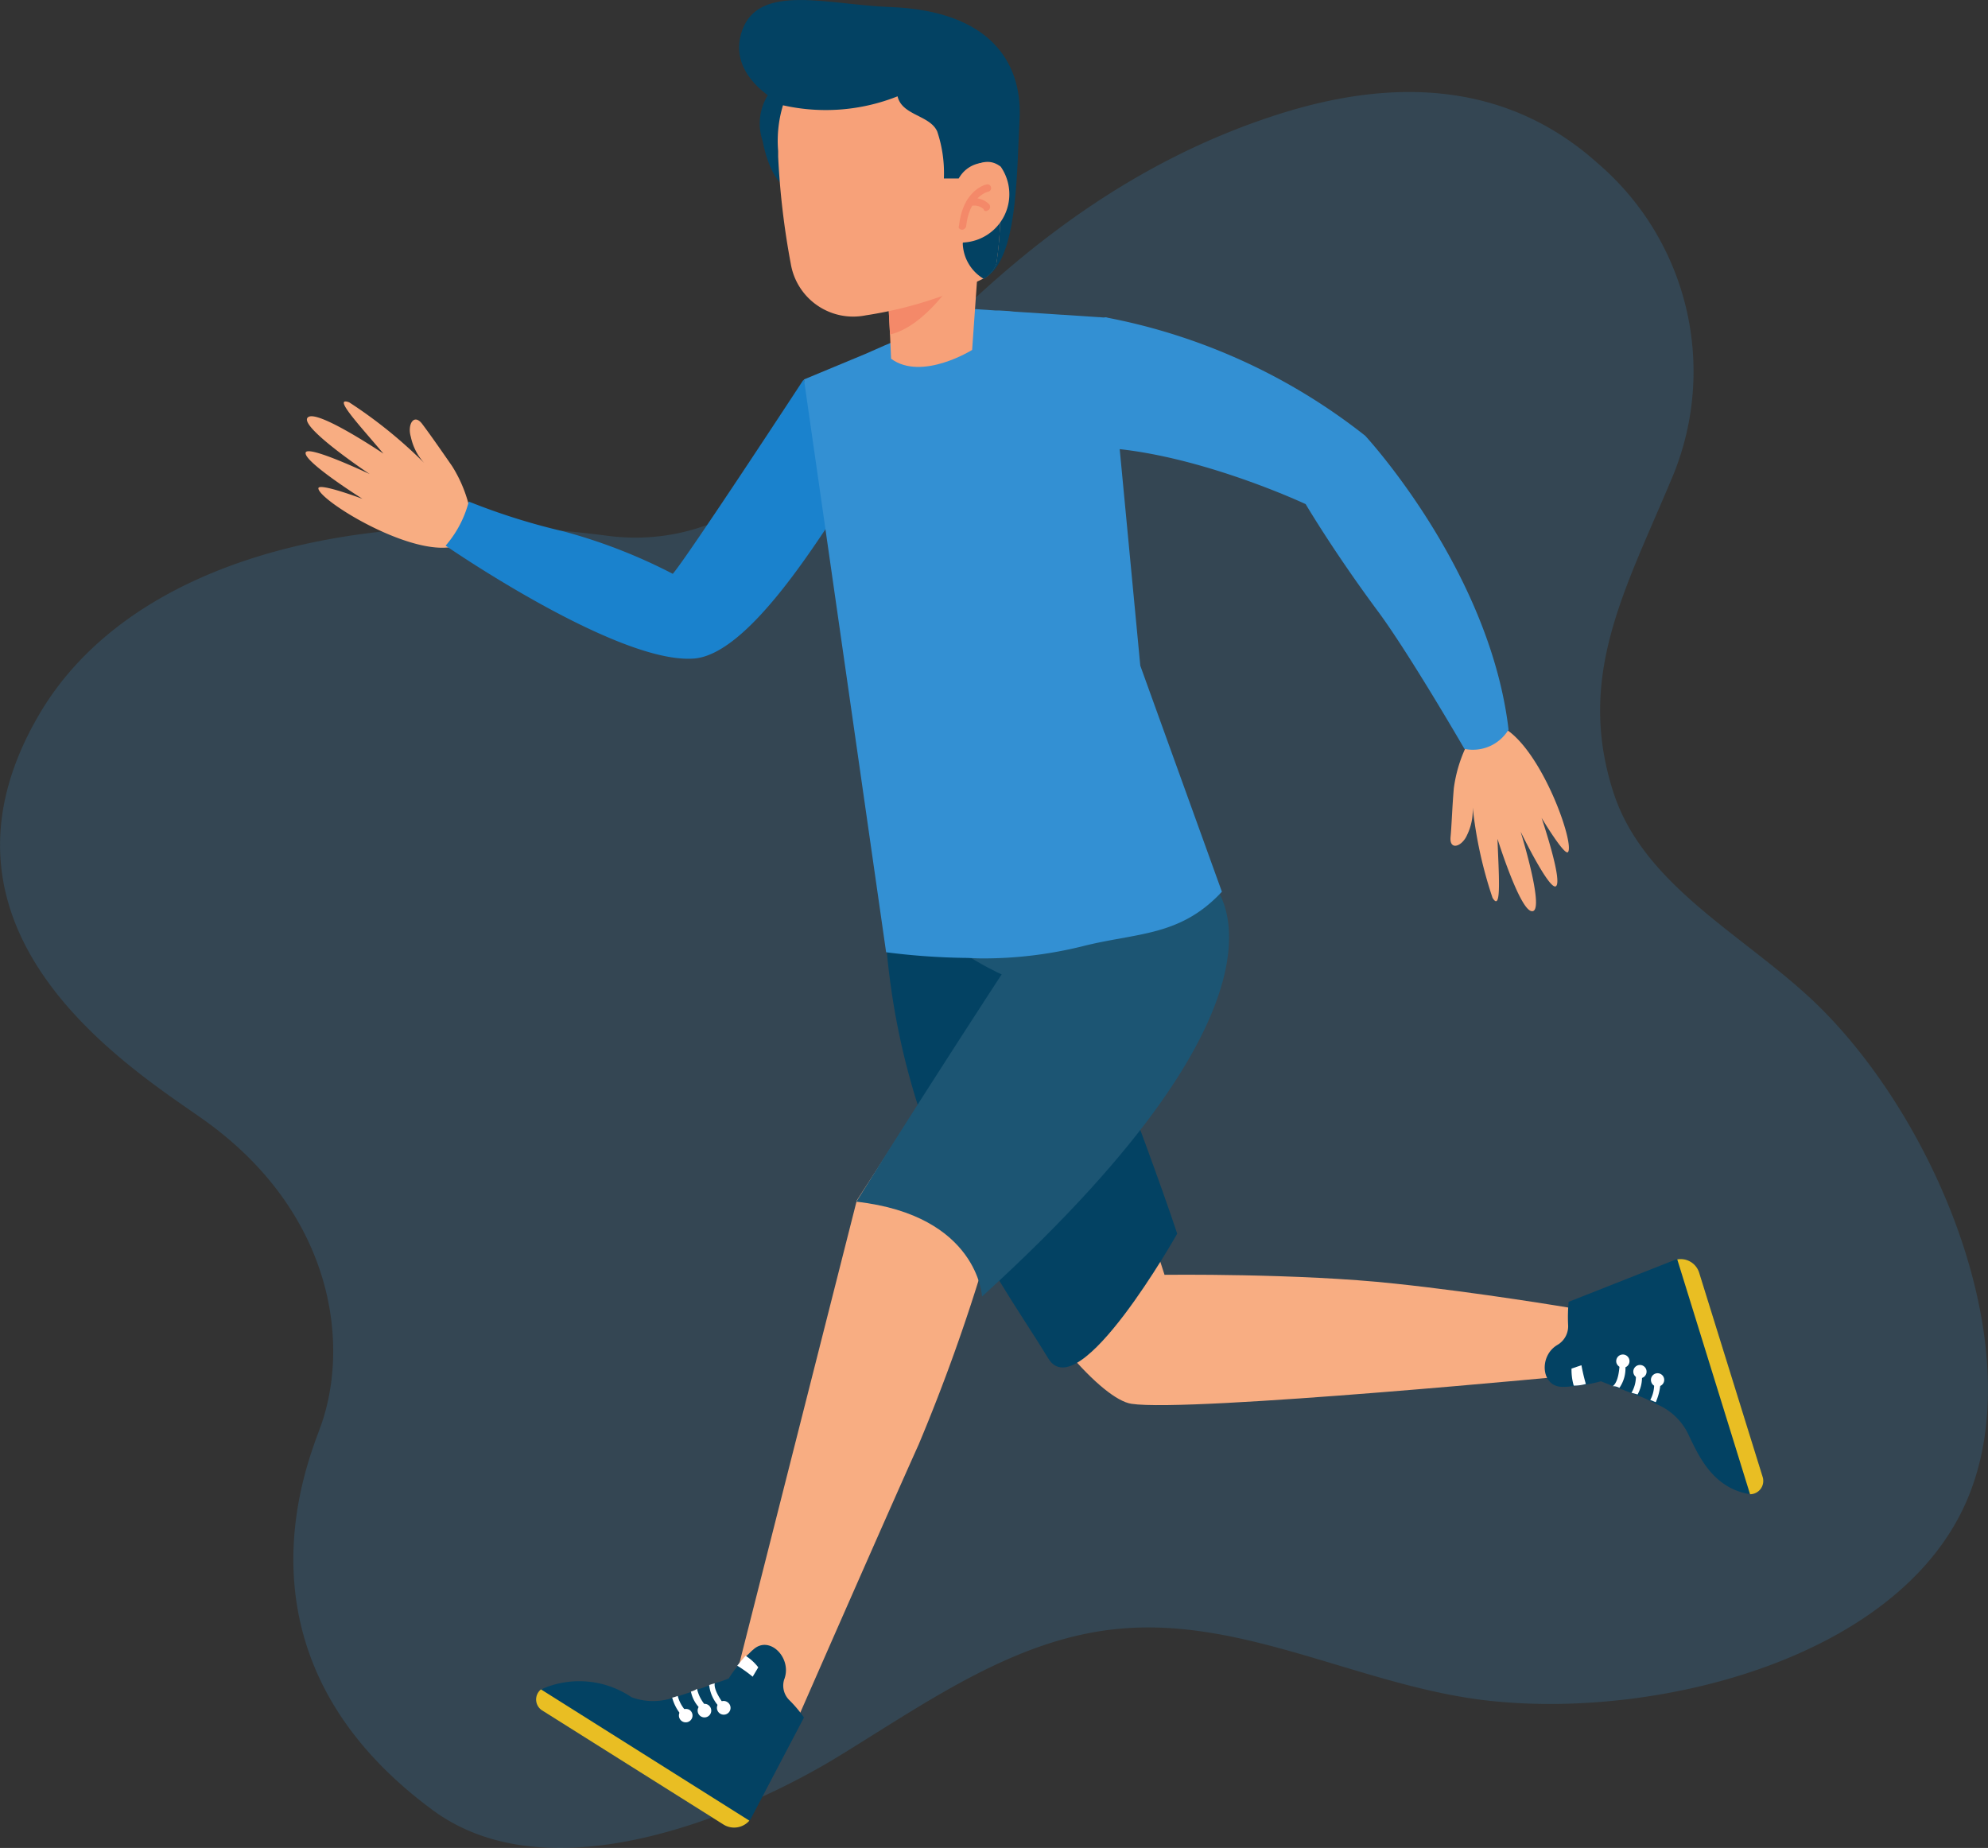 <svg id="Health_Homepage_B8-Sports_Fitness_Injury-08" data-name="Health Homepage B8-Sports Fitness Injury-08" xmlns="http://www.w3.org/2000/svg" width="71" height="66" viewBox="0 0 71 66">
  <rect x="0" y="0" width="71" height="66" fill="#333333" stroke="none"/>
  <g id="Group_49927" data-name="Group 49927" transform="translate(0 3.282)" opacity="0.2">
    <path id="Path_99351" data-name="Path 99351" d="M37.97,68.662c3.15-1.93,6.3-4.191,9.975-4.522,4.55-.429,8.867,2.164,13.416,2.592,5.95.585,14.291-1.559,16.78-7.017s-1.05-13.839-5.386-17.972c-2.547-2.417-6.105-4.152-7.175-7.5-1.342-4.191.467-7.271,2.158-11.344a9.789,9.789,0,0,0-2.722-11.11c-3.85-3.45-8.478-2.709-11.647-1.657-7.486,2.475-12.016,7.933-14.6,10.526-2.683,2.69-5.367,4.931-9.119,4.444-9.217-1.209-17.13,1.014-20.28,6.374-4.55,7.758,3.208,12.611,5.814,14.444,4.647,3.275,5.308,7.972,4.239,10.974-.428,1.209-3.48,8.187,3.967,13.7C27.723,73.827,34.84,70.592,37.97,68.662Z" transform="translate(-7.966 -9.25)" fill="#3693d1"/>
  </g>
  <g id="Group_50068" data-name="Group 50068" transform="translate(10.91 0)">
    <g id="Group_50024" data-name="Group 50024" transform="translate(8.238 30.424)">
      <g id="Group_49978" data-name="Group 49978" transform="translate(12.49 0.083)">
        <g id="Group_49936" data-name="Group 49936">
          <path id="Path_99358" data-name="Path 99358" d="M16.23,25.605s2.579,9.55,3.662,12.818c0,0,4.8-.059,8.231.315,2.993.315,6.262.866,6.262.866l.433,2.382s-14.039,1.359-16.107,1.044S9.654,32.969,9.949,23.4Z" transform="translate(-9.94 -23.4)" fill="#f8ad82"/>
        </g>
        <g id="Group_49977" data-name="Group 49977" transform="translate(23.531 14.462)">
          <g id="Group_49939" data-name="Group 49939" transform="translate(0)">
            <g id="Group_49938" data-name="Group 49938">
              <g id="Group_49937" data-name="Group 49937">
                <path id="Path_99359" data-name="Path 99359" d="M14.444,38.533,12.18,31.247a.693.693,0,0,0-.788-.492.365.365,0,0,0-.138.039L7.513,32.271a5.834,5.834,0,0,0-.02.807.774.774,0,0,1-.315.689c-.02.02-.039.02-.059.039-.689.394-.591,1.536.2,1.5a1.491,1.491,0,0,0,.3-.02h.059c.158-.02.315-.039.453-.059h0a5.171,5.171,0,0,0,.532-.118c.158.059.3.118.453.177.079.02.138.059.217.079.158.059.3.118.453.177.059.02.138.059.2.079a3.142,3.142,0,0,1,.453.2.919.919,0,0,1,.2.1,2.187,2.187,0,0,1,1.1.985c.354.709.827,1.969,2.186,2.225h.079A.453.453,0,0,0,14.444,38.533Z" transform="translate(-6.659 -30.745)" fill="#034263"/>
              </g>
            </g>
          </g>
          <g id="Group_49942" data-name="Group 49942" transform="translate(4.734)">
            <g id="Group_49941" data-name="Group 49941">
              <g id="Group_49940" data-name="Group 49940">
                <path id="Path_99360" data-name="Path 99360" d="M9.711,38.533,7.446,31.247a.693.693,0,0,0-.788-.492l2.6,8.388A.474.474,0,0,0,9.711,38.533Z" transform="translate(-6.659 -30.745)" fill="#e9be23"/>
              </g>
            </g>
          </g>
          <g id="Group_49952" data-name="Group 49952" transform="translate(2.43 3.407)">
            <g id="Group_49946" data-name="Group 49946" transform="translate(0 0.247)">
              <g id="Group_49945" data-name="Group 49945">
                <g id="Group_49944" data-name="Group 49944">
                  <g id="Group_49943" data-name="Group 49943">
                    <path id="Path_99361" data-name="Path 99361" d="M9.386,33.545a1.211,1.211,0,0,0,.217-.729.883.883,0,0,1,.02-.217H9.406a.808.808,0,0,1-.02.217c-.039.453-.158.61-.236.669A.468.468,0,0,1,9.386,33.545Z" transform="translate(-9.15 -32.6)" fill="#fff"/>
                  </g>
                </g>
              </g>
            </g>
            <g id="Group_49951" data-name="Group 49951" transform="translate(0.128)">
              <g id="Group_49950" data-name="Group 49950">
                <g id="Group_49949" data-name="Group 49949">
                  <g id="Group_49948" data-name="Group 49948">
                    <g id="Group_49947" data-name="Group 49947">
                      <path id="Path_99362" data-name="Path 99362" d="M9.39,32.938a.237.237,0,1,0-.3-.158A.245.245,0,0,0,9.39,32.938Z" transform="translate(-9.085 -32.475)" fill="#fff"/>
                    </g>
                  </g>
                </g>
              </g>
            </g>
          </g>
          <g id="Group_49962" data-name="Group 49962" transform="translate(3.099 3.781)">
            <g id="Group_49956" data-name="Group 49956" transform="translate(0 0.207)">
              <g id="Group_49955" data-name="Group 49955">
                <g id="Group_49954" data-name="Group 49954">
                  <g id="Group_49953" data-name="Group 49953">
                    <path id="Path_99363" data-name="Path 99363" d="M9.067,33.617a1.259,1.259,0,0,0,.158-.591c0-.079.02-.158.02-.256H9.027a.959.959,0,0,1-.02.236,1.146,1.146,0,0,1-.158.551C8.929,33.577,9.008,33.6,9.067,33.617Z" transform="translate(-8.85 -32.77)" fill="#fff"/>
                  </g>
                </g>
              </g>
            </g>
            <g id="Group_49961" data-name="Group 49961" transform="translate(0.069)">
              <g id="Group_49960" data-name="Group 49960">
                <g id="Group_49959" data-name="Group 49959">
                  <g id="Group_49958" data-name="Group 49958">
                    <g id="Group_49957" data-name="Group 49957">
                      <path id="Path_99364" data-name="Path 99364" d="M9.08,33.128a.237.237,0,1,0-.3-.158A.236.236,0,0,0,9.08,33.128Z" transform="translate(-8.775 -32.665)" fill="#fff"/>
                    </g>
                  </g>
                </g>
              </g>
            </g>
          </g>
          <g id="Group_49972" data-name="Group 49972" transform="translate(3.769 4.076)">
            <g id="Group_49966" data-name="Group 49966" transform="translate(0 0.207)">
              <g id="Group_49965" data-name="Group 49965">
                <g id="Group_49964" data-name="Group 49964">
                  <g id="Group_49963" data-name="Group 49963">
                    <path id="Path_99365" data-name="Path 99365" d="M8.717,33.747a2.058,2.058,0,0,0,.158-.571c0-.079.02-.158.02-.256H8.678a.959.959,0,0,1-.02.236,1.155,1.155,0,0,1-.138.512C8.579,33.688,8.658,33.727,8.717,33.747Z" transform="translate(-8.52 -32.92)" fill="#fff"/>
                  </g>
                </g>
              </g>
            </g>
            <g id="Group_49971" data-name="Group 49971" transform="translate(0.029)">
              <g id="Group_49970" data-name="Group 49970">
                <g id="Group_49969" data-name="Group 49969">
                  <g id="Group_49968" data-name="Group 49968">
                    <g id="Group_49967" data-name="Group 49967">
                      <path id="Path_99366" data-name="Path 99366" d="M8.76,33.278a.237.237,0,1,0-.3-.158A.229.229,0,0,0,8.76,33.278Z" transform="translate(-8.455 -32.815)" fill="#fff"/>
                    </g>
                  </g>
                </g>
              </g>
            </g>
          </g>
          <g id="Group_49976" data-name="Group 49976" transform="translate(0.949 3.791)">
            <g id="Group_49975" data-name="Group 49975" transform="translate(0)">
              <g id="Group_49974" data-name="Group 49974">
                <g id="Group_49973" data-name="Group 49973">
                  <path id="Path_99367" data-name="Path 99367" d="M10.4,33.339c-.1-.335-.158-.669-.158-.669l-.354.118a1.994,1.994,0,0,0,.079.61A1.535,1.535,0,0,0,10.4,33.339Z" transform="translate(-9.88 -32.67)" fill="#fff"/>
                </g>
              </g>
            </g>
          </g>
        </g>
      </g>
      <g id="Group_50023" data-name="Group 50023">
        <g id="Group_49981" data-name="Group 49981" transform="translate(6.926)">
          <g id="Group_49979" data-name="Group 49979" transform="translate(0 0.925)">
            <path id="Path_99368" data-name="Path 99368" d="M33.911,24.009s.709,4.667-8.191,13.409a65.888,65.888,0,0,1-2.383,6.655c-1.162,2.579-4.509,10.219-4.509,10.219L16.6,53.21l4.529-17.859,6.892-10.633C28.043,24.738,31.371,23.34,33.911,24.009Z" transform="translate(-16.603 -23.828)" fill="#f8ad82"/>
          </g>
          <g id="Group_49980" data-name="Group 49980" transform="translate(5.592)">
            <path id="Path_99369" data-name="Path 99369" d="M21.6,28.068s-4.1-1.359-5-4.647c0,0,9.215-.453,11.735,1.063C28.316,24.465,24.3,28.107,21.6,28.068Z" transform="translate(-16.6 -23.358)" fill="#f8ad82"/>
          </g>
        </g>
        <g id="Group_50022" data-name="Group 50022" transform="translate(0 28.324)">
          <g id="Group_49984" data-name="Group 49984" transform="translate(0.003)">
            <g id="Group_49983" data-name="Group 49983">
              <g id="Group_49982" data-name="Group 49982">
                <path id="Path_99370" data-name="Path 99370" d="M24.269,40.08l6.478,4.076a.721.721,0,0,0,.925-.138.412.412,0,0,0,.079-.118l1.871-3.564a4.5,4.5,0,0,0-.512-.61.727.727,0,0,1-.2-.729c0-.02.02-.039.02-.059.256-.748-.551-1.556-1.122-1.024-.079.059-.138.138-.217.2-.02.02-.039.039-.039.059a4.01,4.01,0,0,0-.3.335h0a3.042,3.042,0,0,0-.315.433,4.12,4.12,0,0,1-.453.158c-.079.02-.138.059-.217.079a4.123,4.123,0,0,1-.453.158.822.822,0,0,0-.2.079c-.158.059-.315.1-.473.158-.059.02-.138.039-.2.059a2.218,2.218,0,0,1-1.477-.02,3.329,3.329,0,0,0-3.15-.315.1.1,0,0,1-.079.039A.45.45,0,0,0,24.269,40.08Z" transform="translate(-24.06 -37.743)" fill="#034263"/>
              </g>
            </g>
          </g>
          <g id="Group_49987" data-name="Group 49987" transform="translate(0 1.589)">
            <g id="Group_49986" data-name="Group 49986">
              <g id="Group_49985" data-name="Group 49985">
                <path id="Path_99371" data-name="Path 99371" d="M25.262,39.3l6.478,4.076a.721.721,0,0,0,.925-.138L25.223,38.55A.461.461,0,0,0,25.262,39.3Z" transform="translate(-25.05 -38.55)" fill="#e9be23"/>
              </g>
            </g>
          </g>
          <g id="Group_49997" data-name="Group 49997" transform="translate(6.178 1.373)">
            <g id="Group_49991" data-name="Group 49991">
              <g id="Group_49990" data-name="Group 49990">
                <g id="Group_49989" data-name="Group 49989">
                  <g id="Group_49988" data-name="Group 49988">
                    <path id="Path_99372" data-name="Path 99372" d="M25.48,38.5a1.369,1.369,0,0,0,.3.709,1.083,1.083,0,0,0,.138.177l.158-.138a1.126,1.126,0,0,0-.138-.158c-.256-.374-.276-.571-.256-.65A1.821,1.821,0,0,0,25.48,38.5Z" transform="translate(-25.48 -38.44)" fill="#fff"/>
                  </g>
                </g>
              </g>
            </g>
            <g id="Group_49996" data-name="Group 49996" transform="translate(0.274 0.628)">
              <g id="Group_49995" data-name="Group 49995">
                <g id="Group_49994" data-name="Group 49994">
                  <g id="Group_49993" data-name="Group 49993">
                    <g id="Group_49992" data-name="Group 49992">
                      <path id="Path_99373" data-name="Path 99373" d="M25.43,38.879a.243.243,0,1,0,.335-.079A.234.234,0,0,0,25.43,38.879Z" transform="translate(-25.389 -38.759)" fill="#fff"/>
                    </g>
                  </g>
                </g>
              </g>
            </g>
          </g>
          <g id="Group_50007" data-name="Group 50007" transform="translate(5.528 1.569)">
            <g id="Group_50001" data-name="Group 50001">
              <g id="Group_50000" data-name="Group 50000">
                <g id="Group_49999" data-name="Group 49999">
                  <g id="Group_49998" data-name="Group 49998">
                    <path id="Path_99374" data-name="Path 99374" d="M25.81,38.638a1.184,1.184,0,0,0,.276.551,1.379,1.379,0,0,0,.158.2l.158-.138a1.2,1.2,0,0,1-.138-.2,1.349,1.349,0,0,1-.236-.512A.679.679,0,0,1,25.81,38.638Z" transform="translate(-25.81 -38.54)" fill="#fff"/>
                  </g>
                </g>
              </g>
            </g>
            <g id="Group_50006" data-name="Group 50006" transform="translate(0.235 0.539)">
              <g id="Group_50005" data-name="Group 50005">
                <g id="Group_50004" data-name="Group 50004">
                  <g id="Group_50003" data-name="Group 50003">
                    <g id="Group_50002" data-name="Group 50002">
                      <path id="Path_99375" data-name="Path 99375" d="M25.78,38.925a.243.243,0,1,0,.335-.079A.247.247,0,0,0,25.78,38.925Z" transform="translate(-25.739 -38.814)" fill="#fff"/>
                    </g>
                  </g>
                </g>
              </g>
            </g>
          </g>
          <g id="Group_50017" data-name="Group 50017" transform="translate(4.859 1.825)">
            <g id="Group_50011" data-name="Group 50011">
              <g id="Group_50010" data-name="Group 50010">
                <g id="Group_50009" data-name="Group 50009">
                  <g id="Group_50008" data-name="Group 50008">
                    <path id="Path_99376" data-name="Path 99376" d="M26.16,38.729a1.581,1.581,0,0,0,.256.532c.039.059.1.138.158.217l.158-.138a1.2,1.2,0,0,1-.138-.2,1.261,1.261,0,0,1-.236-.473C26.3,38.69,26.239,38.709,26.16,38.729Z" transform="translate(-26.16 -38.67)" fill="#fff"/>
                  </g>
                </g>
              </g>
            </g>
            <g id="Group_50016" data-name="Group 50016" transform="translate(0.235 0.464)">
              <g id="Group_50015" data-name="Group 50015">
                <g id="Group_50014" data-name="Group 50014">
                  <g id="Group_50013" data-name="Group 50013">
                    <g id="Group_50012" data-name="Group 50012">
                      <path id="Path_99377" data-name="Path 99377" d="M26.12,39.012a.243.243,0,1,0,.335-.079A.267.267,0,0,0,26.12,39.012Z" transform="translate(-26.079 -38.906)" fill="#fff"/>
                    </g>
                  </g>
                </g>
              </g>
            </g>
          </g>
          <g id="Group_50021" data-name="Group 50021" transform="translate(7.182 0.388)">
            <g id="Group_50020" data-name="Group 50020" transform="translate(0)">
              <g id="Group_50019" data-name="Group 50019">
                <g id="Group_50018" data-name="Group 50018">
                  <path id="Path_99378" data-name="Path 99378" d="M24.89,38.294a4.774,4.774,0,0,1,.551.394l.2-.335a1.764,1.764,0,0,0-.453-.413Q25.008,38.147,24.89,38.294Z" transform="translate(-24.89 -37.94)" fill="#fff"/>
                </g>
              </g>
            </g>
          </g>
        </g>
      </g>
    </g>
    <g id="Group_50031" data-name="Group 50031" transform="translate(19.674 30.431)">
      <g id="Group_50026" data-name="Group 50026" transform="translate(0.97 0.063)">
        <g id="Group_50025" data-name="Group 50025">
          <path id="Path_99379" data-name="Path 99379" d="M23.585,25.525s3.111,8.053,4.194,11.322c0,0-3.525,6.261-4.608,4.45-1.733-2.875-6.163-8.427-5.868-18.016Z" transform="translate(-17.29 -23.28)" fill="#034263"/>
        </g>
      </g>
      <g id="Group_50030" data-name="Group 50030">
        <g id="Group_50029" data-name="Group 50029">
          <g id="Group_50027" data-name="Group 50027" transform="translate(0 0.943)">
            <path id="Path_99380" data-name="Path 99380" d="M29.07,23.91s3.879,3.741-8.231,14.748c0,0-.138-2.894-4.489-3.387C19.579,30.093,23.2,24.619,23.2,24.619S26.529,23.241,29.07,23.91Z" transform="translate(-16.35 -23.727)" fill="#1c5573"/>
          </g>
          <g id="Group_50028" data-name="Group 50028" transform="translate(1.004)">
            <path id="Path_99381" data-name="Path 99381" d="M21.641,27.958s-4.1-1.359-5-4.647c0,0,9.215-.453,11.735,1.063C28.356,24.374,24.339,28,21.641,27.958Z" transform="translate(-16.64 -23.248)" fill="#1c5573"/>
          </g>
        </g>
      </g>
    </g>
    <g id="Group_50035" data-name="Group 50035" transform="translate(0 13.563)">
      <g id="Group_50033" data-name="Group 50033" transform="translate(0 0.775)">
        <g id="Group_50032" data-name="Group 50032">
          <path id="Path_99382" data-name="Path 99382" d="M35.97,18.638a4.87,4.87,0,0,0-.591-1.378c-.394-.571-.807-1.162-1.063-1.5-.3-.413-.551,0-.414.453a1.979,1.979,0,0,0,.473.925A16.529,16.529,0,0,0,31.7,14.976c-.63-.236.413.866,1.221,1.831,0,0-2.225-1.5-2.658-1.319-.551.236,2.166,2.048,2.166,2.048s-2.205-1.044-2.284-.768c-.1.315,2.028,1.654,2.028,1.654s-1.575-.591-1.575-.374c.02.413,3.052,2.3,4.667,2.107C35.281,20.115,36.029,19.032,35.97,18.638Z" transform="translate(-30.138 -14.944)" fill="#f8ad82"/>
        </g>
      </g>
      <g id="Group_50034" data-name="Group 50034" transform="translate(5.005)">
        <path id="Path_99383" data-name="Path 99383" d="M37.77,18.212,35.9,14.55s-4.135,6.321-4.667,6.931a19.423,19.423,0,0,0-3.9-1.516A23.269,23.269,0,0,1,23.947,18.9a3.881,3.881,0,0,1-.827,1.575s6.045,4.174,8.8,4.036C33.891,24.454,36.45,20.26,37.77,18.212Z" transform="translate(-23.12 -14.55)" fill="#1a82cd"/>
      </g>
    </g>
    <g id="Group_50040" data-name="Group 50040" transform="translate(17.803 11.032)">
      <g id="Group_50039" data-name="Group 50039">
        <g id="Group_50038" data-name="Group 50038">
          <g id="Group_50037" data-name="Group 50037">
            <g id="Group_50036" data-name="Group 50036">
              <path id="Path_99384" data-name="Path 99384" d="M19.414,36.248a24.516,24.516,0,0,0,2.737.2c.236,0,.453.02.689.02a14.749,14.749,0,0,0,3.584-.433c1.93-.492,3.485-.335,4.982-1.949l-2.914-8.073L27.31,13.585l-3.328-.217-.177-.02-.335-.02h-.138l-.276-.02-.591-.039-3.091,1.3-.177.079-.315.138-.177.079-2.225.925Z" transform="translate(-16.48 -13.27)" fill="#3390d3"/>
            </g>
          </g>
        </g>
      </g>
    </g>
    <g id="Group_50062" data-name="Group 50062" transform="translate(15.485)">
      <g id="Group_50042" data-name="Group 50042" transform="translate(0.779 2.968)">
        <g id="Group_50041" data-name="Group 50041">
          <path id="Path_99385" data-name="Path 99385" d="M24.812,9.09a1.921,1.921,0,0,0-.551,2.067c.3,1.516.886,1.674.886,1.674S26.052,9.484,24.812,9.09Z" transform="translate(-24.198 -9.09)" fill="#034263"/>
        </g>
      </g>
      <g id="Group_50044" data-name="Group 50044" transform="translate(5.291 9.507)">
        <g id="Group_50043" data-name="Group 50043">
          <path id="Path_99386" data-name="Path 99386" d="M20.91,12.941l.1,1.91.039.866c1.1.807,2.894-.315,2.894-.315l.2-2.835c-.512-.335-1.831-.059-2.619.158C21.166,12.862,20.91,12.941,20.91,12.941Z" transform="translate(-20.91 -12.411)" fill="#f7a179"/>
        </g>
      </g>
      <g id="Group_50046" data-name="Group 50046" transform="translate(5.291 9.84)">
        <g id="Group_50045" data-name="Group 50045">
          <path id="Path_99387" data-name="Path 99387" d="M21.29,12.777l.1,1.91c1.3-.3,2.383-2.087,2.383-2.087l-1.851-.02C21.546,12.7,21.29,12.777,21.29,12.777Z" transform="translate(-21.29 -12.58)" fill="#f48969"/>
        </g>
      </g>
      <g id="Group_50048" data-name="Group 50048" transform="translate(0)">
        <g id="Group_50047" data-name="Group 50047">
          <path id="Path_99388" data-name="Path 99388" d="M21.718,11.319s-2.067-.965-1.457-2.658,3.072-.906,5.3-.827c3.564.138,4.686,1.989,4.608,3.938-.1,1.93-.079,4.529-.945,5.494-.886.965-1.477-.394-1.93-1.615C26.818,14.449,24.022,10.748,21.718,11.319Z" transform="translate(-20.148 -7.582)" fill="#034263"/>
        </g>
      </g>
      <g id="Group_50050" data-name="Group 50050" transform="translate(1.389 2.008)">
        <g id="Group_50049" data-name="Group 50049">
          <path id="Path_99389" data-name="Path 99389" d="M20.5,11.985v.2a27.979,27.979,0,0,0,.453,3.84,2.261,2.261,0,0,0,2.678,1.831,14.578,14.578,0,0,0,4.214-1.319A1,1,0,0,0,28.293,16a12.17,12.17,0,0,0,.138-1.674c.059-1.949-.079-4.371-.079-4.371-1.812-2.245-6.872-1.378-7.64.276A4.366,4.366,0,0,0,20.5,11.985Z" transform="translate(-20.493 -8.602)" fill="#f7a179"/>
        </g>
      </g>
      <g id="Group_50052" data-name="Group 50052" transform="translate(1.207 1.269)">
        <g id="Group_50051" data-name="Group 50051">
          <path id="Path_99390" data-name="Path 99390" d="M28.512,12.919a1.081,1.081,0,0,0-1.5.413h-.532a4.661,4.661,0,0,0-.236-1.674c-.256-.591-1.26-.571-1.418-1.26a6.942,6.942,0,0,1-4.115.315c-1.713-.65,3.426-3.5,5.907-2.107C29.123,9.986,28.886,11.069,28.512,12.919Z" transform="translate(-20.372 -8.227)" fill="#034263"/>
        </g>
      </g>
      <g id="Group_50054" data-name="Group 50054" transform="translate(7.989 7.753)">
        <g id="Group_50053" data-name="Group 50053">
          <path id="Path_99391" data-name="Path 99391" d="M21.248,13.725a1,1,0,0,0,.453-.532,12.17,12.17,0,0,0,.138-1.674l-1.339.925A1.523,1.523,0,0,0,21.248,13.725Z" transform="translate(-20.5 -11.52)" fill="#034263"/>
        </g>
      </g>
      <g id="Group_50061" data-name="Group 50061" transform="translate(7.839 5.783)">
        <g id="Group_50056" data-name="Group 50056" transform="translate(0.012)">
          <g id="Group_50055" data-name="Group 50055">
            <path id="Path_99392" data-name="Path 99392" d="M20.324,11.111s.807-.985,1.5-.413a1.727,1.727,0,0,1-1.339,2.7Z" transform="translate(-20.324 -10.52)" fill="#f7a179"/>
          </g>
        </g>
        <g id="Group_50058" data-name="Group 50058" transform="translate(0 0.803)">
          <g id="Group_50057" data-name="Group 50057">
            <path id="Path_99393" data-name="Path 99393" d="M20.8,12.547a.169.169,0,0,0,.138-.118c.118-1.083.768-1.24.788-1.24a.129.129,0,0,0,.1-.158.122.122,0,0,0-.158-.1c-.039,0-.847.2-.985,1.477-.039.059.02.138.118.138Z" transform="translate(-20.667 -10.927)" fill="#f48969"/>
          </g>
        </g>
        <g id="Group_50060" data-name="Group 50060" transform="translate(0.283 1.299)">
          <g id="Group_50059" data-name="Group 50059">
            <path id="Path_99394" data-name="Path 99394" d="M21.38,11.634c.039,0,.059-.02.1-.039a.149.149,0,0,0,.02-.2.746.746,0,0,0-.709-.2.131.131,0,0,0,.059.256.515.515,0,0,1,.453.118C21.3,11.614,21.341,11.634,21.38,11.634Z" transform="translate(-20.686 -11.179)" fill="#f48969"/>
          </g>
        </g>
      </g>
    </g>
    <g id="Group_50067" data-name="Group 50067" transform="translate(27.386 11.33)">
      <g id="Group_50066" data-name="Group 50066">
        <g id="Group_50064" data-name="Group 50064" transform="translate(13.511 14.708)">
          <g id="Group_50063" data-name="Group 50063" transform="translate(0)">
            <path id="Path_99395" data-name="Path 99395" d="M10.7,21.6A5.014,5.014,0,0,0,10.3,23c-.059.669-.079,1.359-.118,1.752-.039.492.413.335.591-.079a2.02,2.02,0,0,0,.2-.984,15.214,15.214,0,0,0,.709,3.229c.335.551.217-.886.177-2.107,0,0,.768,2.461,1.2,2.579.551.158-.374-2.835-.374-2.835s1.024,2.107,1.26,1.949c.256-.177-.512-2.442-.512-2.442s.827,1.378.945,1.221c.236-.315-.906-3.544-2.225-4.391C12.1,20.91,10.876,21.284,10.7,21.6Z" transform="translate(-10.184 -20.89)" fill="#f8ad82"/>
          </g>
        </g>
        <g id="Group_50065" data-name="Group 50065">
          <path id="Path_99396" data-name="Path 99396" d="M12.448,13.42a21.373,21.373,0,0,1,9.294,4.233s4.45,4.8,5.119,10.495a1.488,1.488,0,0,1-1.575.689s-2.008-3.465-3.111-4.942c-1.575-2.127-2.56-3.8-2.56-3.8s-4.529-2.127-8.053-2.028A4.6,4.6,0,0,1,12.448,13.42Z" transform="translate(-11.28 -13.42)" fill="#3390d3"/>
        </g>
      </g>
    </g>
  </g>
</svg>
